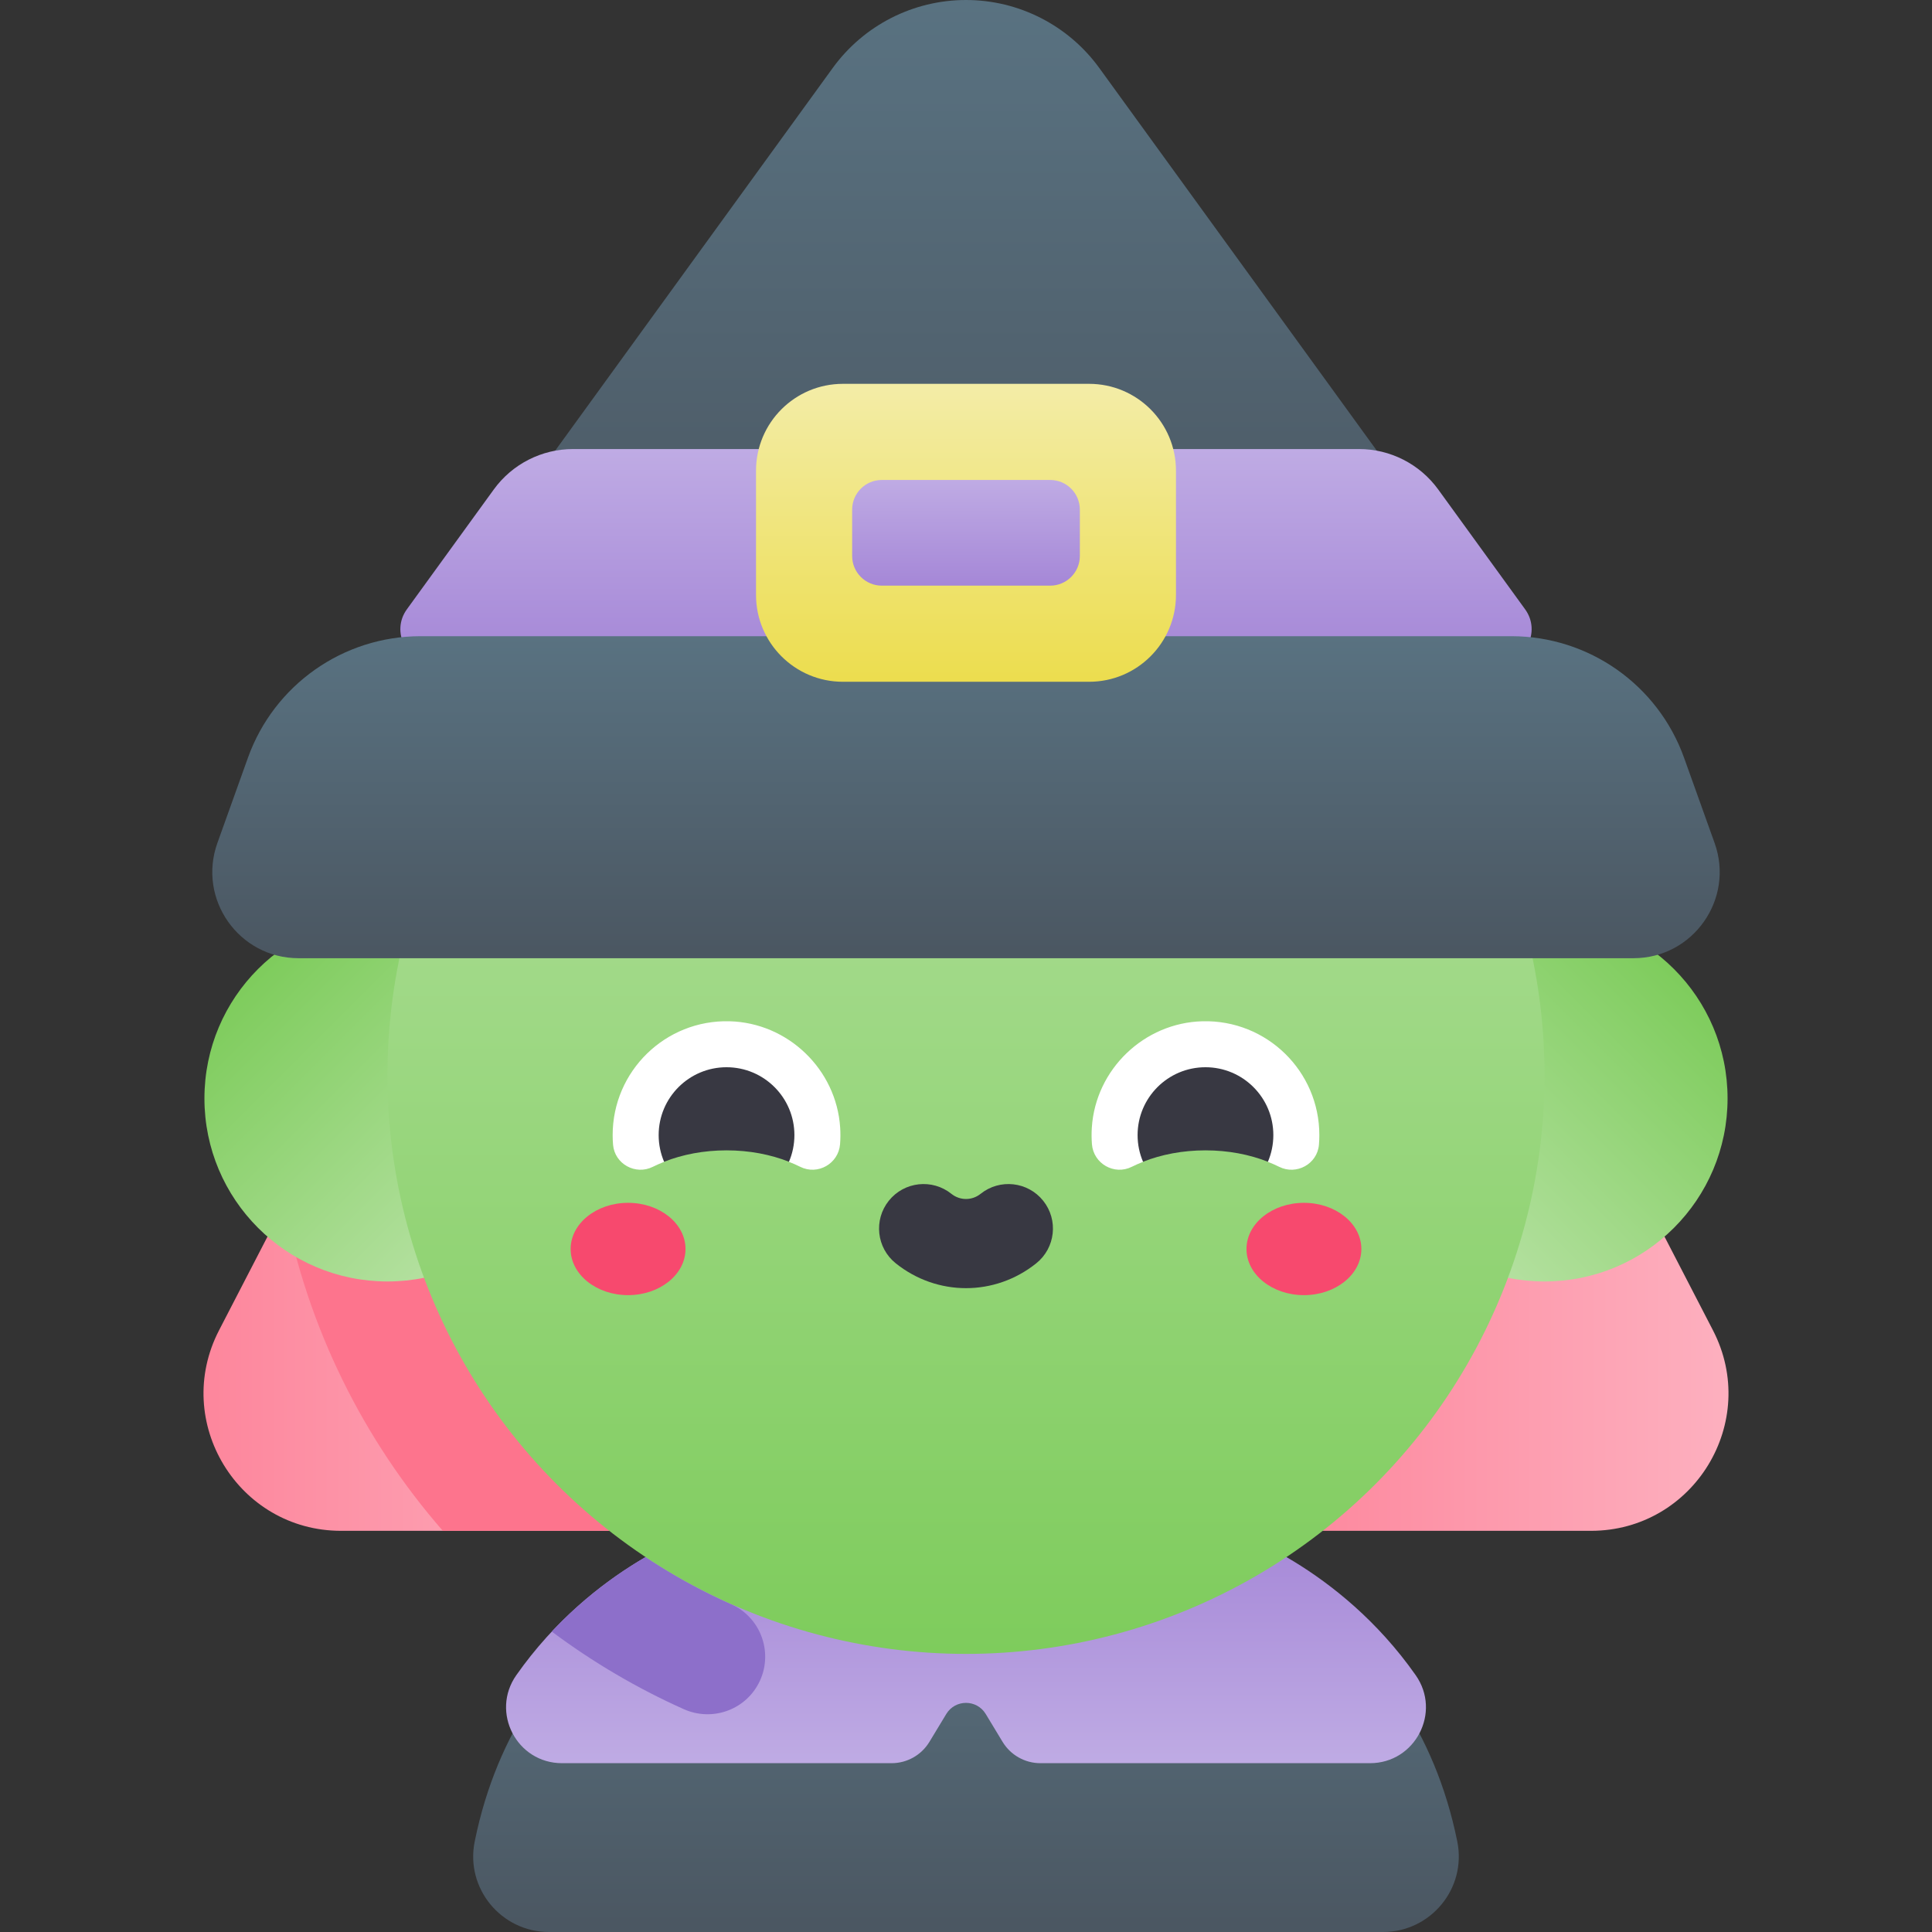<svg id="Capa_1" enable-background="new 0 0 502 502" height="512" viewBox="0 0 502 502" width="512" xmlns="http://www.w3.org/2000/svg" xmlns:xlink="http://www.w3.org/1999/xlink"><rect x="0" y="0" width="502" height="502" fill="#333333" stroke="none"/><linearGradient id="lg1"><stop offset=".022" stop-color="#4b5762"/><stop offset="1" stop-color="#597281"/></linearGradient><linearGradient id="SVGID_1_" gradientUnits="userSpaceOnUse" x1="251" x2="251" xlink:href="#lg1" y1="502" y2="403.915"/><linearGradient id="SVGID_00000034062627289006057530000018074643946044081574_" gradientUnits="userSpaceOnUse" x1="251" x2="251" y1="458.136" y2="396.921"><stop offset="0" stop-color="#bfabe4"/><stop offset="1" stop-color="#a587d7"/></linearGradient><linearGradient id="lg2"><stop offset="0" stop-color="#fd869c"/><stop offset="1" stop-color="#fdb0bf"/></linearGradient><linearGradient id="SVGID_00000114757176920704945530000002866563788337210499_" gradientUnits="userSpaceOnUse" x1="52.877" x2="170.144" xlink:href="#lg2" y1="353.348" y2="353.348"/><linearGradient id="SVGID_00000117644049559575145770000013555032792977775035_" gradientUnits="userSpaceOnUse" x1="331.856" x2="449.123" xlink:href="#lg2" y1="353.348" y2="353.348"/><linearGradient id="lg3"><stop offset="0" stop-color="#7ecc5c"/><stop offset="1" stop-color="#b8e2a5"/></linearGradient><linearGradient id="SVGID_00000163070467166666213660000002939647981391172265_" gradientUnits="userSpaceOnUse" x1="67.049" x2="134.306" xlink:href="#lg3" y1="251.781" y2="319.039"/><linearGradient id="SVGID_00000150808483583774956990000012585737629430182805_" gradientUnits="userSpaceOnUse" x1="367.694" x2="434.952" y1="319.039" y2="251.781"><stop offset="0" stop-color="#b8e2a5"/><stop offset="1" stop-color="#7ecc5c"/></linearGradient><linearGradient id="SVGID_00000119820884688245332550000014844417098262024585_" gradientUnits="userSpaceOnUse" x1="251" x2="251" xlink:href="#lg3" y1="429.739" y2="129.093"/><linearGradient id="SVGID_00000175298498797384500030000017867315487834247812_" gradientUnits="userSpaceOnUse" x1="251" x2="251" xlink:href="#lg1" y1="165.307" y2="0"/><linearGradient id="lg4"><stop offset="0" stop-color="#a587d7"/><stop offset="1" stop-color="#bfabe4"/></linearGradient><linearGradient id="SVGID_00000093867100422874819540000017894886540614151320_" gradientUnits="userSpaceOnUse" x1="251" x2="251" xlink:href="#lg4" y1="172.301" y2="116.674"/><linearGradient id="SVGID_00000062172247468368163170000017571406258673564049_" gradientUnits="userSpaceOnUse" x1="251" x2="251" xlink:href="#lg1" y1="248.974" y2="165.307"/><linearGradient id="SVGID_00000100370729824973949940000016018239078514701460_" gradientUnits="userSpaceOnUse" x1="251" x2="251" y1="177.15" y2="99.733"><stop offset=".001" stop-color="#ecdd4e"/><stop offset=".978" stop-color="#f3eca5"/></linearGradient><linearGradient id="SVGID_00000069400282694301946000000014304509134088061857_" gradientUnits="userSpaceOnUse" x1="251" x2="251" xlink:href="#lg4" y1="152.173" y2="124.71"/><g><path d="m378.658 478.511c-11.894-58.793-62.27-74.596-62.27-74.596h-130.777s-50.376 15.803-62.27 74.596c-2.457 12.148 6.905 23.489 19.299 23.489h216.72c12.394 0 21.756-11.341 19.298-23.489z" fill="url(#SVGID_1_)"/><path d="m367.847 435.27c-20.003-28.466-47.761-37.525-49.364-38.028l-1.022-.321h-132.921l-1.022.321c-1.604.503-29.362 9.562-49.364 38.028-6.758 9.617.116 22.866 11.871 22.866h85.64c4.021 0 7.75-2.102 9.832-5.543l4.379-7.238c2.331-3.853 7.919-3.853 10.25 0l4.379 7.238c2.082 3.441 5.81 5.543 9.832 5.543h85.64c11.753 0 18.628-13.248 11.87-22.866z" fill="url(#SVGID_00000034062627289006057530000018074643946044081574_)"/><path d="m189.961 416.815c-7.776-3.462-15.204-7.565-22.217-12.239-7.217 4.192-15.996 10.439-24.364 19.366 10.592 7.908 22.072 14.689 34.268 20.149 7.201 3.224 15.668.403 19.396-6.551 4.104-7.655.853-17.192-7.083-20.725z" fill="#8d6fca"/><path d="m117.179 308.933h-41.272l-18.991 36.723c-12.29 23.765 4.96 52.106 31.715 52.106h81.514z" fill="url(#SVGID_00000114757176920704945530000002866563788337210499_)"/><path d="m384.821 308.933h41.273l18.991 36.723c12.29 23.765-4.96 52.106-31.715 52.106h-81.514z" fill="url(#SVGID_00000117644049559575145770000013555032792977775035_)"/><path d="m115.061 397.763h55.083l-52.964-88.83h-41.273l-2.087 4.035c6.057 32.05 20.613 61.131 41.241 84.795z" fill="#fd748d"/><circle cx="100.677" cy="285.41" fill="url(#SVGID_00000163070467166666213660000002939647981391172265_)" r="47.558"/><circle cx="401.323" cy="285.41" fill="url(#SVGID_00000150808483583774956990000012585737629430182805_)" r="47.558"/><circle cx="251" cy="279.416" fill="url(#SVGID_00000119820884688245332550000014844417098262024585_)" r="150.323"/><path d="m285.63 17.663c-8.047-11.095-20.923-17.663-34.63-17.663s-26.583 6.568-34.63 17.663l-107.079 147.644h283.418z" fill="url(#SVGID_00000175298498797384500030000017867315487834247812_)"/><path d="m396.28 158.319-22.584-31.14c-4.786-6.599-12.444-10.505-20.595-10.505h-204.201c-8.152 0-15.809 3.906-20.595 10.505l-22.585 31.14c-4.224 5.824-.063 13.982 7.131 13.982h276.297c7.195-.001 11.356-8.158 7.132-13.982z" fill="url(#SVGID_00000093867100422874819540000017894886540614151320_)"/><path d="m445.512 219.037-7.932-22.141c-6.787-18.947-24.745-31.589-44.871-31.589h-283.418c-20.126 0-38.083 12.642-44.871 31.589l-7.932 22.141c-5.224 14.583 5.585 29.937 21.075 29.937h346.872c15.492 0 26.301-15.354 21.077-29.937z" fill="url(#SVGID_00000062172247468368163170000017571406258673564049_)"/><ellipse cx="163.196" cy="324.53" fill="#f7496e" rx="14.923" ry="11.992"/><ellipse cx="338.804" cy="324.53" fill="#f7496e" rx="14.923" ry="11.992"/><path d="m251 334.707c-6.441 0-12.882-2.153-18.257-6.459-4.985-3.994-5.788-11.272-1.795-16.256 3.993-4.985 11.272-5.788 16.256-1.795 2.235 1.79 5.356 1.79 7.591 0 4.983-3.993 12.262-3.19 16.256 1.795 3.993 4.985 3.19 12.263-1.795 16.256-5.374 4.307-11.815 6.459-18.256 6.459z" fill="#383842"/><path d="m218.304 292.963c-.99-15.132-13.589-27.215-28.748-27.604-16.697-.428-30.368 12.98-30.368 29.581 0 .843.035 1.677.105 2.501.421 5.005 5.851 7.987 10.34 5.733.947-.476 1.947-.903 2.971-1.307h-.047l2.342-7.691 15.729-2.102 11.446 3.192 2.927 6.601h-.047c1.022.403 2.02.83 2.966 1.305 4.54 2.279 9.953-.801 10.356-5.864.113-1.423.125-2.873.028-4.345z" fill="#fff"/><path d="m188.779 298.902c5.92 0 11.463 1.081 16.222 2.964.91-2.127 1.414-4.466 1.414-6.926 0-9.74-7.896-17.636-17.636-17.636s-17.636 7.896-17.636 17.636c0 2.46.504 4.799 1.414 6.926 4.759-1.883 10.302-2.964 16.222-2.964z" fill="#383842"/><path d="m283.696 292.963c.99-15.132 13.589-27.215 28.748-27.604 16.697-.428 30.368 12.98 30.368 29.581 0 .843-.035 1.677-.105 2.501-.421 5.005-5.851 7.987-10.34 5.733-.947-.476-1.947-.903-2.971-1.307h.047l-2.342-7.691-15.729-2.102-11.446 3.192-2.927 6.601h.047c-1.022.403-2.02.83-2.966 1.305-4.539 2.279-9.953-.801-10.356-5.864-.112-1.423-.125-2.873-.028-4.345z" fill="#fff"/><path d="m313.221 298.902c-5.92 0-11.463 1.081-16.222 2.964-.91-2.127-1.414-4.466-1.414-6.926 0-9.74 7.896-17.636 17.636-17.636s17.636 7.896 17.636 17.636c0 2.46-.504 4.799-1.414 6.926-4.759-1.883-10.301-2.964-16.222-2.964z" fill="#383842"/><path d="m282.983 99.733h-63.967c-12.469 0-22.576 10.108-22.576 22.576v32.265c0 12.469 10.108 22.576 22.576 22.576h63.967c12.469 0 22.576-10.108 22.576-22.576v-32.265c.001-12.469-10.107-22.576-22.576-22.576z" fill="url(#SVGID_00000100370729824973949940000016018239078514701460_)"/><path d="m272.87 124.71h-43.74c-4.26 0-7.713 3.453-7.713 7.713v12.037c0 4.26 3.453 7.713 7.713 7.713h43.74c4.26 0 7.713-3.453 7.713-7.713v-12.037c0-4.26-3.453-7.713-7.713-7.713z" fill="url(#SVGID_00000069400282694301946000000014304509134088061857_)"/></g></svg>